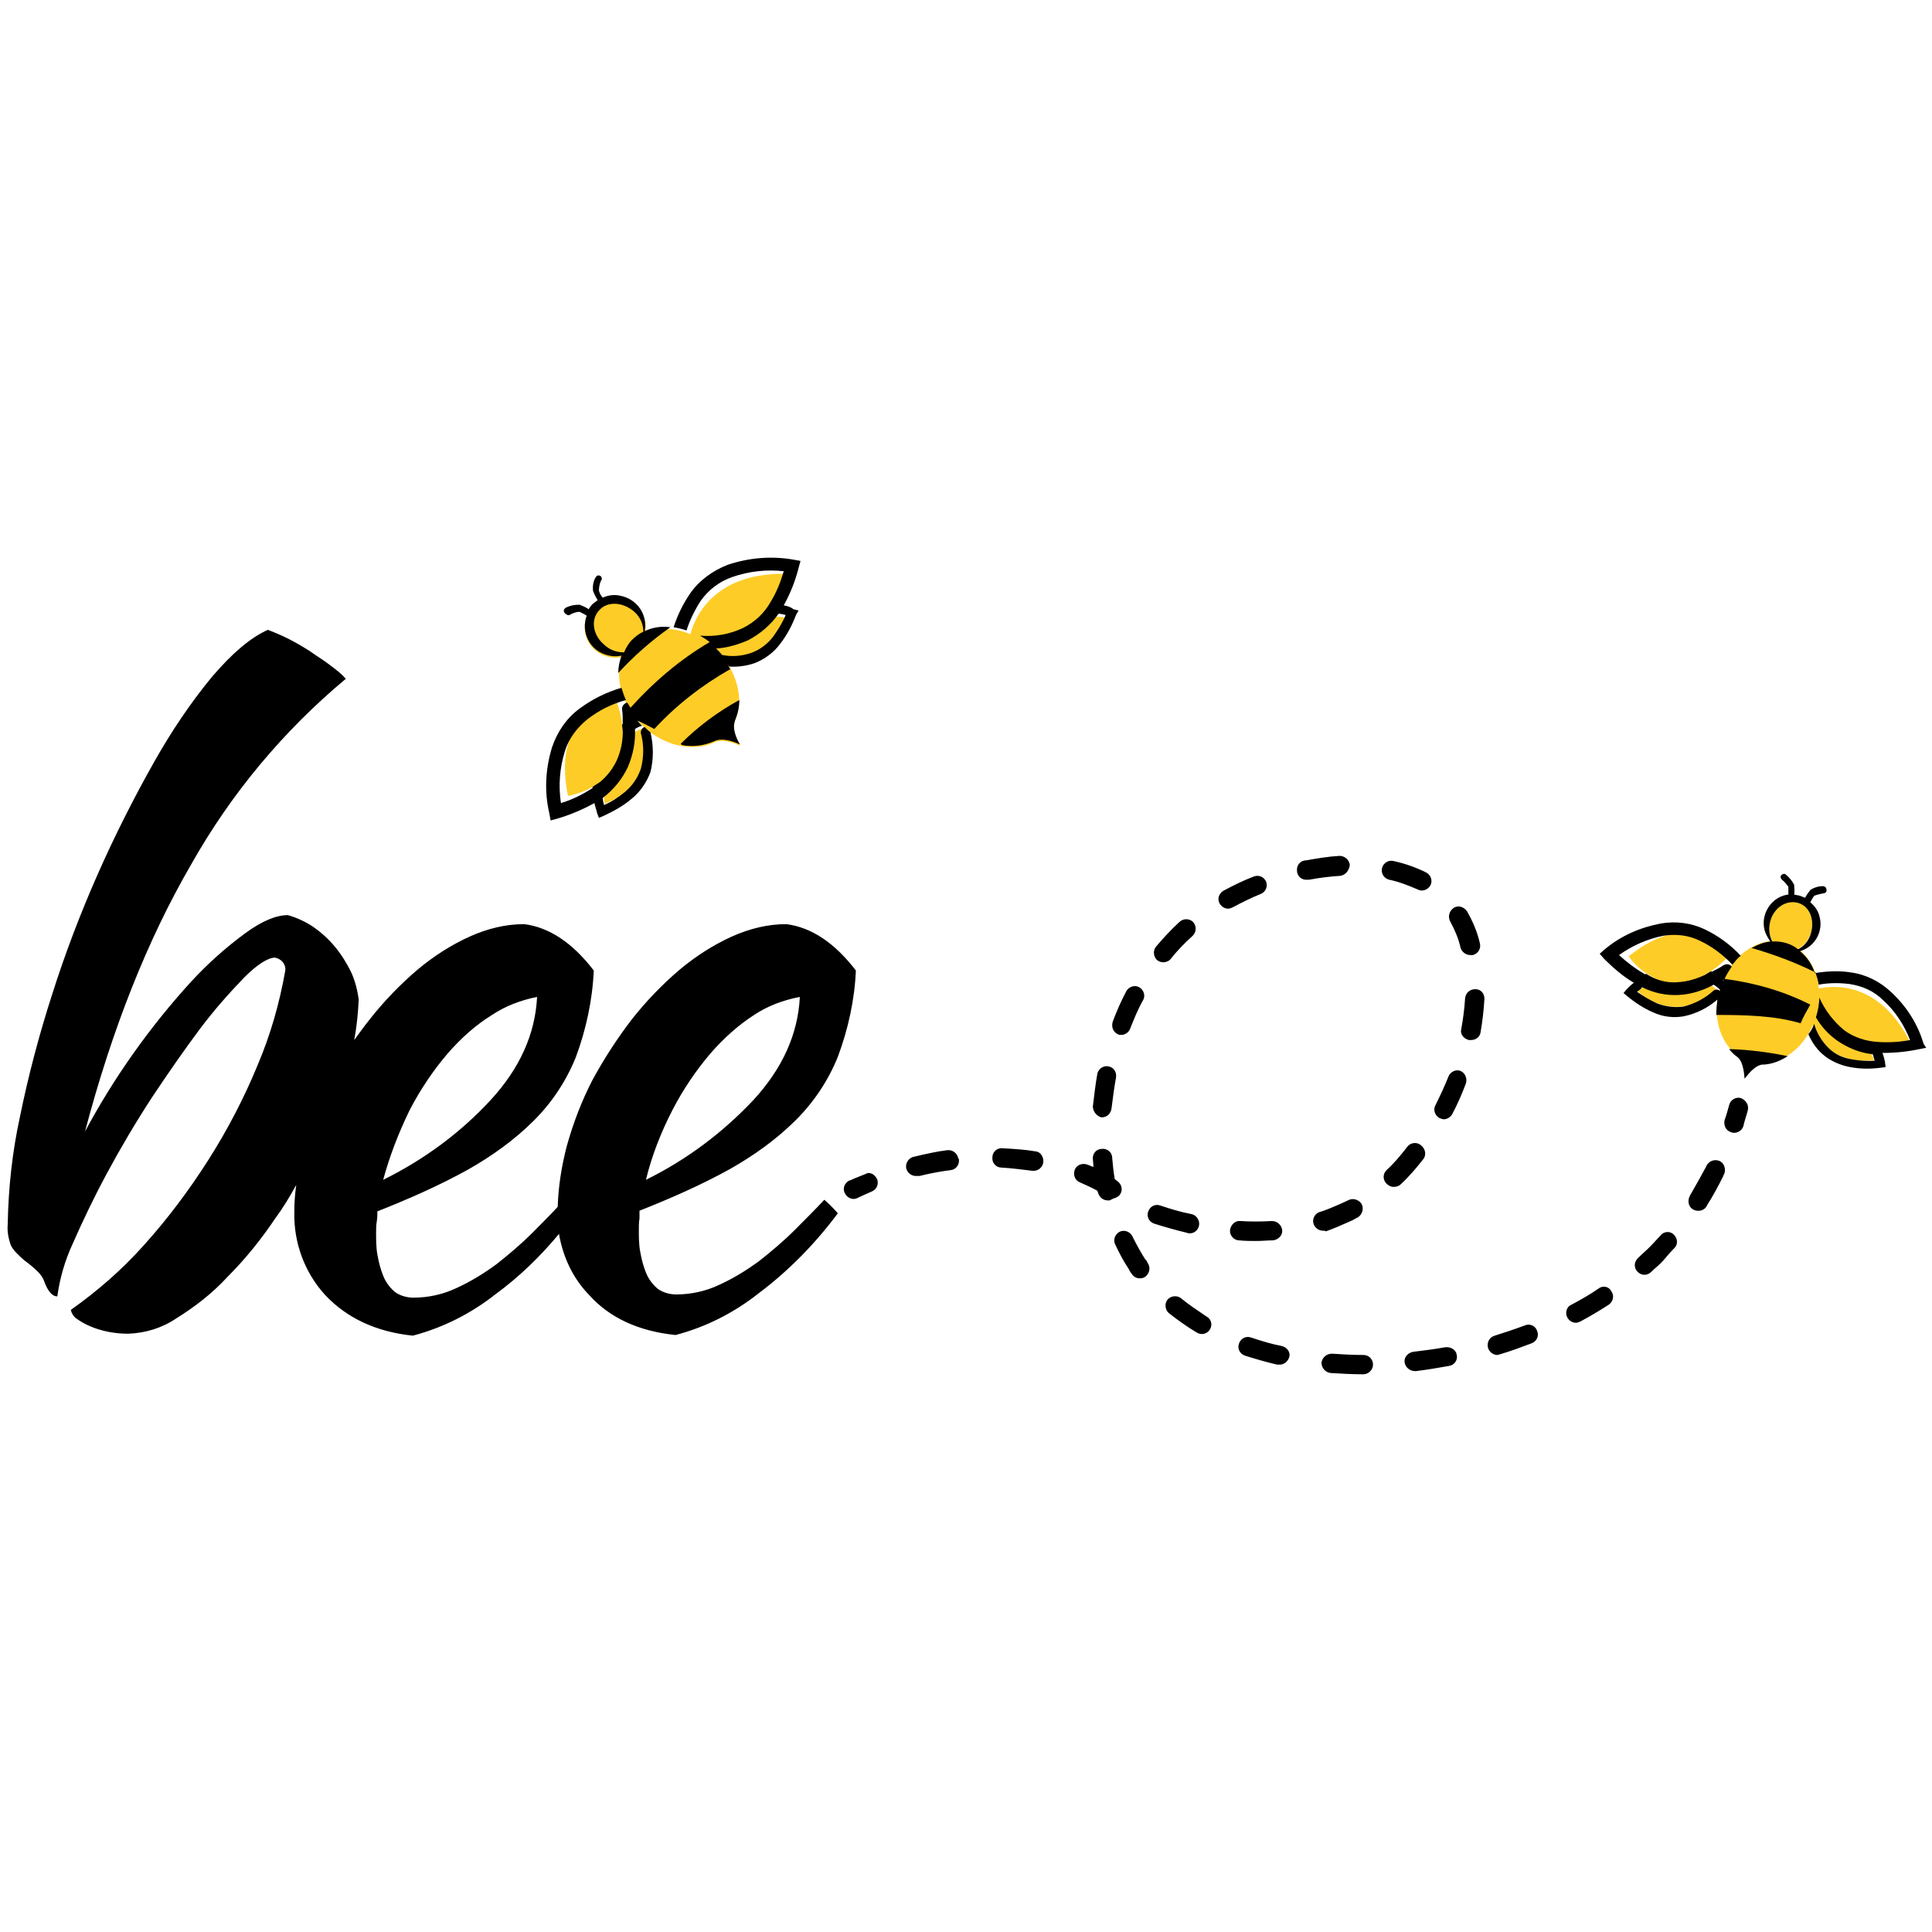 <?xml version="1.0" encoding="utf-8"?>
<!-- Generator: Adobe Illustrator 24.1.0, SVG Export Plug-In . SVG Version: 6.00 Build 0)  -->
<svg version="1.1" id="Layer_1" xmlns="http://www.w3.org/2000/svg" xmlns:xlink="http://www.w3.org/1999/xlink" x="0px" y="0px"
	 viewBox="0 0 300 300" style="enable-background:new 0 0 300 300;" xml:space="preserve">
<style type="text/css">
	.st0{fill:#FECC27;}
</style>
<path d="M99.3,188c4.8-1.9,9.6-4,14.1-6.5c3.7-2.1,7.2-4.6,10.2-7.6c2.8-2.8,5-6.1,6.5-9.8c1.6-4.3,2.6-8.8,2.8-13.4
	c-3.3-4.3-6.9-6.7-10.8-7.2c-2.9,0-5.7,0.7-8.4,1.9c-2.9,1.3-5.7,3.1-8.2,5.2c-2.7,2.3-5.2,4.9-7.4,7.7c-2.3,3-4.3,6.1-6.1,9.4
	c-1.7,3.3-3,6.7-4,10.3c-0.8,3.1-1.3,6.2-1.4,9.4c-1.2,1.3-2.5,2.6-4,4.1c-1.7,1.7-3.6,3.3-5.5,4.8c-1.9,1.4-4,2.7-6.2,3.7
	c-2.1,1-4.4,1.5-6.7,1.5c-1,0-2.1-0.3-2.9-0.9c-0.8-0.7-1.4-1.5-1.8-2.5c-0.4-1-0.7-2.1-0.9-3.3c-0.2-1.1-0.2-2.3-0.2-3.4
	c0-0.6,0-1.1,0.1-1.7s0.1-1.1,0.1-1.6c4.8-1.9,9.6-4,14.1-6.5c3.7-2.1,7.2-4.6,10.2-7.6c2.8-2.8,5-6.1,6.5-9.8
	c1.6-4.3,2.6-8.9,2.8-13.5c-3.3-4.3-6.9-6.7-10.8-7.2c-2.9,0-5.7,0.7-8.4,1.9c-2.9,1.3-5.7,3.1-8.2,5.2c-2.7,2.3-5.2,4.9-7.4,7.7
	c-0.8,1-1.6,2.1-2.4,3.2c0.4-2.1,0.6-4.2,0.7-6.3c-0.2-1.5-0.6-3-1.2-4.3c-0.7-1.4-1.5-2.7-2.5-3.9c-1-1.2-2.1-2.2-3.4-3.1
	c-1.2-0.8-2.5-1.4-3.9-1.8c-1.8,0-4,0.9-6.6,2.8c-3,2.2-5.8,4.7-8.3,7.4c-6.5,7.1-12.1,15-16.6,23.4c4.2-15.9,9.7-29.8,16.5-41.5
	c6.2-11,14.3-20.7,24-28.8c-0.7-0.8-1.5-1.4-2.3-2c-1-0.8-2.2-1.5-3.3-2.3c-1.1-0.7-2.3-1.4-3.5-2c-1-0.5-2-0.9-3-1.3
	c-2.7,1.2-5.5,3.6-8.6,7.2c-3.4,4.1-6.4,8.6-9,13.2c-6.5,11.5-11.9,23.6-15.9,36.2c-2,6.2-3.7,12.6-5,19c-1.2,5.5-1.8,11.1-1.9,16.7
	c-0.1,1.1,0.1,2.2,0.5,3.3c0.2,0.4,0.5,0.8,0.9,1.2c0.4,0.4,0.8,0.8,1.3,1.2c0.7,0.5,1.4,1.1,2,1.7c0.4,0.4,0.7,0.8,0.9,1.3
	c0.6,1.7,1.3,2.5,2.1,2.5c0.4-2.9,1.2-5.6,2.4-8.2c1.5-3.4,3.2-7,5.3-10.9s4.4-7.8,7-11.8c2.6-3.9,5.1-7.5,7.5-10.7
	c2.1-2.8,4.4-5.4,6.8-7.9c2-2,3.7-3.1,4.8-3.1c1,0.2,1.7,1,1.6,2c-0.9,5.1-2.3,10-4.3,14.7c-2.1,5.1-4.7,10.1-7.7,14.8
	c-3,4.7-6.3,9.1-10,13.2c-3.4,3.8-7.2,7.1-11.3,10c0.1,0.5,0.4,1,0.8,1.3c0.7,0.5,1.4,0.9,2.1,1.2c0.9,0.4,1.9,0.7,2.9,0.9
	c1,0.2,2.1,0.3,3.1,0.3c2.7-0.1,5.3-0.9,7.5-2.4c2.9-1.8,5.6-3.9,7.9-6.4c2.8-2.8,5.3-5.9,7.5-9.2c1.2-1.6,2.2-3.3,3.2-5.1
	c-0.2,1.4-0.3,2.8-0.3,4.2c-0.1,4.8,1.6,9.4,4.8,12.9c3.3,3.5,7.8,5.7,13.6,6.3c4.6-1.2,9-3.4,12.8-6.4c3.7-2.7,7-5.9,9.9-9.4
	c0.6,3.5,2.1,6.8,4.6,9.4c3.2,3.6,7.7,5.7,13.5,6.3c4.6-1.2,9-3.4,12.8-6.4c4.7-3.5,8.9-7.8,12.4-12.5c-0.7-0.8-1.4-1.5-2.1-2.1
	c-1.3,1.4-2.9,3-4.6,4.7c-1.7,1.7-3.6,3.3-5.5,4.8c-1.9,1.4-4,2.7-6.2,3.7c-2.1,1-4.4,1.5-6.7,1.5c-1,0-2.1-0.3-2.9-0.9
	c-0.8-0.7-1.4-1.5-1.8-2.5c-0.4-1-0.7-2.1-0.9-3.3c-0.2-1.1-0.2-2.3-0.2-3.4c0-0.6,0-1.1,0.1-1.7C99.3,189,99.3,188.5,99.3,188z
	 M104.4,172.4c1.6-3.1,3.6-6.1,5.9-8.8c2-2.3,4.3-4.4,6.8-6c2.1-1.4,4.5-2.3,7.1-2.8c-0.3,5.8-2.7,11.1-7.2,16
	c-4.8,5.1-10.4,9.3-16.7,12.4C101.2,179.5,102.6,175.9,104.4,172.4z M63.6,172.4c1.6-3.1,3.6-6.1,5.9-8.8c2-2.3,4.3-4.4,6.9-6
	c2.1-1.4,4.5-2.3,7-2.8c-0.3,5.8-2.7,11.1-7.2,16c-4.7,5.1-10.4,9.3-16.7,12.4C60.5,179.5,61.9,175.9,63.6,172.4z M172.9,186.1
	c-0.2,0.1-0.4,0.2-0.6,0.3c-0.1,0-0.2,0-0.3,0c-0.7,0-1.3-0.5-1.5-1.2l-0.1-0.3c-0.9-0.5-1.8-0.9-2.7-1.3c-0.8-0.3-1.1-1.2-0.8-2
	c0.3-0.7,1.1-1,1.8-0.8c0.4,0.1,0.7,0.3,1.1,0.4l-0.1-1.2c-0.1-0.8,0.5-1.6,1.4-1.6c0.8-0.1,1.6,0.5,1.6,1.4
	c0.1,1.1,0.2,2.2,0.4,3.3l0.4,0.3c0.7,0.5,0.9,1.4,0.4,2.1c0,0,0,0,0,0C173.7,185.8,173.3,186,172.9,186.1z M178.2,196.1
	c0.5,0.7,0.3,1.6-0.3,2.1c0,0,0,0,0,0c-0.2,0.2-0.6,0.3-0.9,0.3c-0.5,0-0.9-0.2-1.2-0.6c-0.2-0.3-0.4-0.5-0.5-0.8
	c-0.8-1.2-1.5-2.5-2.1-3.8c-0.4-0.7-0.1-1.6,0.6-2c0.7-0.4,1.6-0.1,2,0.6c0,0.1,0.1,0.1,0.1,0.2c0.6,1.2,1.2,2.3,1.9,3.4
	C177.9,195.6,178.1,195.8,178.2,196.1L178.2,196.1z M162,180.5c-0.1,0.7-0.7,1.3-1.5,1.3h-0.2c-1.6-0.2-3.2-0.4-4.8-0.5
	c-0.8,0-1.5-0.7-1.4-1.6c0-0.8,0.7-1.5,1.6-1.4c1.7,0.1,3.5,0.2,5.2,0.5C161.6,178.9,162.1,179.7,162,180.5z M187.9,206.4
	c-0.4,0.7-1.3,1-2.1,0.5c0,0,0,0,0,0c-1.5-0.9-2.9-1.9-4.3-3c-0.6-0.5-0.7-1.5-0.2-2.1c0.5-0.6,1.5-0.7,2.1-0.2
	c1.2,1,2.6,1.9,3.9,2.8C188.1,204.8,188.3,205.7,187.9,206.4L187.9,206.4z M184.2,191.4c-1.7-0.4-3.4-0.9-5-1.4
	c-0.8-0.3-1.2-1.1-0.9-1.9c0.3-0.8,1.1-1.2,1.9-0.9l0,0c1.5,0.5,3.1,1,4.7,1.3c0.8,0.1,1.4,0.9,1.3,1.7c-0.1,0.8-0.8,1.4-1.6,1.3
	C184.4,191.5,184.3,191.4,184.2,191.4L184.2,191.4z M172.8,158.6c0.6-1.6,1.3-3.2,2.1-4.7c0.4-0.7,1.3-1,2-0.6c0.7,0.4,1,1.3,0.6,2
	c-0.8,1.4-1.4,2.9-2,4.4c-0.2,0.6-0.8,1-1.4,1c-0.2,0-0.4,0-0.5-0.1C172.9,160.3,172.5,159.5,172.8,158.6
	C172.8,158.7,172.8,158.6,172.8,158.6z M148.9,180c0.1,0.8-0.4,1.6-1.3,1.7c0,0,0,0,0,0c-1.6,0.2-3.2,0.5-4.8,0.9
	c-0.1,0-0.2,0-0.4,0c-0.8,0.1-1.6-0.5-1.7-1.3s0.5-1.6,1.3-1.7c1.7-0.4,3.4-0.8,5.1-1c0.8-0.1,1.6,0.5,1.7,1.3
	C148.9,179.9,148.9,180,148.9,180z M191.4,140.9c-0.2,0.1-0.5,0.2-0.7,0.2c-0.8,0-1.5-0.7-1.5-1.5c0-0.5,0.3-1,0.8-1.3
	c1.5-0.8,3.1-1.6,4.7-2.2c0.8-0.3,1.6,0.1,1.9,0.8c0.3,0.8-0.1,1.6-0.8,1.9l0,0C194.3,139.4,192.9,140.1,191.4,140.9z M169.7,171.8
	c0.2-1.7,0.4-3.4,0.7-5.1c0.2-0.8,1-1.3,1.8-1.1c0.8,0.2,1.2,0.9,1.1,1.7c-0.3,1.6-0.5,3.2-0.7,4.8c-0.1,0.8-0.7,1.4-1.5,1.4h-0.1
	C170.3,173.3,169.7,172.6,169.7,171.8z M225.2,143.1c-0.4-0.7-0.2-1.6,0.5-2.1s1.6-0.2,2.1,0.5c0.9,1.6,1.6,3.2,2,5
	c0.2,0.8-0.3,1.6-1.1,1.8c-0.1,0-0.2,0-0.4,0c-0.7,0-1.3-0.5-1.5-1.1C226.5,145.8,225.9,144.4,225.2,143.1z M136.2,183.1
	c0.3,0.8-0.1,1.6-0.8,1.9c-0.9,0.4-1.6,0.7-2.2,1c-0.7,0.4-1.6,0.1-2-0.7c-0.4-0.7-0.1-1.6,0.7-2c0,0,0.1,0,0.1,0
	c0.6-0.3,1.4-0.6,2.4-1C135,181.9,135.8,182.3,136.2,183.1C136.2,183,136.2,183,136.2,183.1L136.2,183.1z M179.7,149.1
	c-0.6-0.5-0.7-1.5-0.2-2.1c0,0,0,0,0,0c1.1-1.3,2.3-2.6,3.6-3.8c0.6-0.6,1.5-0.6,2.1-0.1c0.6,0.6,0.6,1.5,0.1,2.1
	c-0.1,0.1-0.1,0.1-0.2,0.2c-1.2,1.1-2.3,2.2-3.3,3.5C181.3,149.5,180.3,149.6,179.7,149.1L179.7,149.1z M195.1,192.7
	c-0.9,0-1.8,0-2.7-0.1c-0.8,0-1.5-0.8-1.4-1.6s0.8-1.5,1.6-1.4c1.6,0.1,3.2,0.1,4.9,0c0.8,0,1.5,0.6,1.6,1.4s-0.6,1.5-1.4,1.6
	C196.8,192.6,196,192.7,195.1,192.7L195.1,192.7z M238.7,206.7c0.3,0.8-0.1,1.6-0.9,1.9c-1.6,0.6-3.2,1.2-4.9,1.7
	c-0.1,0-0.3,0.1-0.4,0.1c-0.8,0-1.5-0.7-1.5-1.5c0-0.7,0.4-1.3,1.1-1.5c1.6-0.5,3.1-1,4.7-1.6C237.5,205.5,238.4,205.8,238.7,206.7
	C238.7,206.6,238.7,206.6,238.7,206.7L238.7,206.7z M230.5,155.1c-0.1,1.7-0.3,3.5-0.6,5.2c-0.1,0.7-0.7,1.2-1.5,1.2h-0.3
	c-0.8-0.2-1.4-0.9-1.2-1.7c0,0,0,0,0,0c0.3-1.6,0.5-3.2,0.6-4.8c0.1-0.8,0.7-1.4,1.6-1.4C229.9,153.6,230.5,154.2,230.5,155.1
	L230.5,155.1z M250.2,200.5c0.5,0.7,0.3,1.6-0.4,2.1c0,0,0,0,0,0c-1.4,0.9-2.9,1.8-4.4,2.6c-0.2,0.1-0.5,0.2-0.7,0.2
	c-0.8,0-1.5-0.7-1.5-1.5c0-0.6,0.3-1.1,0.8-1.3c1.5-0.8,2.9-1.6,4.2-2.5C248.8,199.6,249.8,199.7,250.2,200.5
	C250.2,200.4,250.3,200.4,250.2,200.5L250.2,200.5z M259.9,191.7c0.6,0.6,0.7,1.5,0.1,2.1c0,0,0,0,0,0c-0.6,0.6-1.1,1.2-1.7,1.9
	s-1.3,1.2-1.9,1.8c-0.6,0.6-1.5,0.6-2.1,0c-0.6-0.6-0.6-1.5,0-2.1c0,0,0.1-0.1,0.1-0.1c0.6-0.6,1.2-1.1,1.8-1.7
	c0.6-0.6,1.1-1.2,1.6-1.7c0.5-0.7,1.5-0.8,2.1-0.2C259.9,191.6,260,191.7,259.9,191.7L259.9,191.7z M271.4,172.4
	c-0.2,0.8-0.5,1.6-0.7,2.5c-0.2,0.6-0.8,1-1.4,1c-0.2,0-0.3,0-0.5-0.1c-0.8-0.2-1.2-1.1-1-1.9c0,0,0,0,0,0c0.3-0.8,0.5-1.6,0.7-2.3
	c0.2-0.8,1-1.3,1.8-1.1C271.1,170.8,271.6,171.6,271.4,172.4L271.4,172.4z M267.6,182.6c-0.8,1.6-1.6,3.1-2.5,4.5
	c-0.3,0.8-1.2,1.1-2,0.8s-1.1-1.2-0.8-2c0.1-0.1,0.1-0.3,0.2-0.4c0.8-1.4,1.6-2.8,2.4-4.3c0.3-0.8,1.1-1.2,1.9-1s1.2,1.1,1,1.9
	C267.7,182.4,267.6,182.5,267.6,182.6z M227.6,168.3c-0.6,1.6-1.3,3.2-2.1,4.7c-0.3,0.5-0.8,0.8-1.3,0.8c-0.2,0-0.5-0.1-0.7-0.2
	c-0.7-0.4-1-1.3-0.6-2c0.7-1.4,1.4-2.9,2-4.4c0.3-0.8,1.2-1.2,1.9-0.9S227.9,167.5,227.6,168.3L227.6,168.3L227.6,168.3z M208.1,136
	c-1.6,0.1-3.2,0.3-4.8,0.6c-0.1,0-0.2,0-0.3,0c-0.8,0.1-1.6-0.5-1.6-1.4c-0.1-0.8,0.5-1.6,1.4-1.6l0,0c1.7-0.3,3.4-0.6,5.2-0.7
	c0.8,0,1.5,0.6,1.6,1.4C209.5,135.2,208.9,135.9,208.1,136L208.1,136z M200.2,210.7c-0.2,0.7-0.8,1.2-1.5,1.2c-0.1,0-0.2,0-0.4,0
	c-1.7-0.4-3.4-0.9-5-1.4c-0.8-0.3-1.2-1.1-0.9-1.9s1.1-1.2,1.9-0.9c1.5,0.5,3.1,1,4.7,1.3C199.9,209.2,200.4,210,200.2,210.7z
	 M226.2,210.4c0.2,0.8-0.4,1.6-1.2,1.7c0,0,0,0,0,0c-1.7,0.3-3.4,0.6-5.1,0.8h-0.2c-0.8,0-1.5-0.6-1.6-1.4s0.6-1.5,1.4-1.6
	c1.6-0.2,3.3-0.4,4.9-0.7C225.3,209.1,226.1,209.6,226.2,210.4C226.2,210.4,226.2,210.4,226.2,210.4L226.2,210.4z M205.4,191.1
	c-0.8,0-1.5-0.7-1.5-1.5c0-0.6,0.4-1.2,1-1.4c1.1-0.3,2.1-0.8,3.1-1.2c0.4-0.2,0.9-0.4,1.3-0.6c0.7-0.4,1.6-0.2,2.1,0.5
	c0.4,0.7,0.2,1.6-0.5,2.1c-0.1,0-0.1,0.1-0.2,0.1c-0.5,0.3-0.9,0.5-1.4,0.7c-1.1,0.5-2.3,1-3.4,1.4
	C205.7,191.1,205.6,191.1,205.4,191.1L205.4,191.1z M213.2,211.9c0,0.8-0.7,1.5-1.5,1.5l0,0c-1.7,0-3.5-0.1-5.1-0.2
	c-0.8-0.1-1.4-0.8-1.4-1.6c0.1-0.8,0.8-1.4,1.6-1.4l0,0c1.6,0.1,3.2,0.2,4.9,0.2C212.6,210.4,213.2,211.1,213.2,211.9
	C213.2,211.9,213.2,211.9,213.2,211.9L213.2,211.9z M221,180c-1.1,1.4-2.2,2.7-3.5,3.9c-0.3,0.3-0.7,0.4-1.1,0.4
	c-0.4,0-0.8-0.2-1.1-0.5c-0.6-0.6-0.6-1.5,0-2.1c1.2-1.1,2.2-2.3,3.2-3.6c0.5-0.7,1.5-0.8,2.1-0.3C221.4,178.4,221.5,179.4,221,180
	L221,180z M215.7,136.6c-0.8-0.2-1.3-1-1.1-1.8c0.2-0.8,1-1.3,1.8-1.1c1.8,0.4,3.5,1,5.1,1.8c0.7,0.4,1,1.3,0.6,2c0,0,0,0,0,0
	c-0.4,0.7-1.3,1-2,0.6C218.7,137.5,217.2,136.9,215.7,136.6z"/>
<path class="st0" d="M296.5,161.6c-4.8-9.3-11.9-8.6-14.1-8.1c-0.1-2.4-1.3-4.7-3.2-6.2c1-0.5,1.7-1.4,2-2.5c0.6-2.1-0.3-4.2-2-4.7
	c-1.7-0.5-3.6,0.7-4.3,2.8c-0.3,1.1-0.2,2.2,0.3,3.2c-3.4,0.2-6.8,3.1-8.1,7.3s-0.1,8.4,2.6,10.4l0,0c1,0.7,1.2,2.4,1.3,3.5
	c0.7-0.9,1.7-2.1,2.8-2.2h0.3l0,0c3-0.2,5.9-2.5,7.4-5.9c2.6,6.8,9.5,5.4,9.5,5.4c-0.4-1.1-1-2.2-1.7-3.2
	C291.6,162.3,294.1,162.3,296.5,161.6z M266.5,153.6c-6.5,6-12.2,0.3-12.2,0.3c1-0.7,2-1.3,3.1-1.8c-1.8-0.8-3.4-2-4.5-3.6
	c10.2-8.2,15.4,0.1,15.4,0.1c-1.3,1.4-2.9,2.5-4.6,3.3C264.8,152.3,265.7,152.9,266.5,153.6L266.5,153.6z"/>
<path d="M298.7,162.1c-0.9-3.1-2.7-5.9-5.1-8.1c-1.7-1.6-3.9-2.7-6.2-3c-1.8-0.3-3.7-0.2-5.6,0.1l0,0c-0.4-1.3-1.2-2.5-2.3-3.4
	c2.4-0.7,3.7-3.2,3-5.5c-0.2-0.8-0.7-1.5-1.4-2.1c0.2-0.4,0.4-0.7,0.6-1c0.5-0.2,1-0.3,1.5-0.4c0.3,0,0.5-0.3,0.4-0.6
	c0-0.3-0.3-0.5-0.5-0.5c0,0,0,0,0,0c-0.7,0-1.4,0.2-2,0.6c-0.3,0.4-0.6,0.8-0.8,1.2c-0.3-0.1-0.5-0.2-0.8-0.3
	c-0.3-0.1-0.6-0.1-0.9-0.2c0.1-0.5,0-1,0-1.5c-0.3-0.6-0.8-1.2-1.3-1.6c-0.2-0.2-0.5-0.1-0.7,0.1c-0.2,0.2-0.1,0.5,0.1,0.7
	c0.4,0.3,0.7,0.7,1,1.1c0,0.4,0,0.8,0,1.2c-2.4,0.3-4.1,2.6-3.8,5c0.1,0.8,0.5,1.6,1,2.3c-1,0.1-2,0.5-2.9,1c3.4,1,6.7,2.2,9.9,3.8
	c0.2,0.6,0.4,1.2,0.5,1.9c1.6-0.3,3.2-0.3,4.8-0.1c2,0.3,3.8,1.1,5.2,2.5c1.9,1.7,3.3,3.9,4.2,6.2c-1.6,0.3-3.2,0.4-4.9,0.3
	c-1.9-0.1-3.8-0.7-5.3-1.8c-1.7-1.4-3-3.1-3.9-5.1c0,1-0.2,2-0.5,3v0.1c0.8,1.4,1.9,2.6,3.3,3.6c1.6,1.1,3.5,1.9,5.5,2.1
	c0.1,0.3,0.2,0.7,0.3,1c-1.2,0.1-2.4,0-3.5-0.2c-1.4-0.2-2.7-0.8-3.7-1.8c-1-1-1.8-2.3-2.2-3.7c-0.2,0.6-0.5,1.1-0.9,1.6
	c0.5,1.1,1.2,2.2,2.1,3c1.2,1.1,2.8,1.8,4.4,2.1c1.6,0.3,3.2,0.3,4.7,0.1l0.8-0.1l-0.1-0.8c-0.1-0.5-0.2-0.9-0.4-1.4
	c2,0,3.9-0.2,5.8-0.6l1-0.2L298.7,162.1z M274.9,143c0.6-2.1,2.5-3.3,4.3-2.8s2.6,2.6,2,4.7c-0.3,1.1-1,2-2,2.5
	c-1.1-0.9-2.6-1.3-4-1.2C274.7,145.2,274.6,144.1,274.9,143z M267.8,152c0.3-0.7,0.7-1.3,1.1-1.9c-0.3-0.4-0.8-0.5-1.3-0.2
	c-0.6,0.4-1.2,0.7-1.8,1l-0.1-0.1c-0.3,0.2-0.7,0.4-1,0.6c-1.3,0.6-2.6,1-4,1.1c-1.8,0.2-3.6-0.3-5.1-1.3l-0.1,0.1l-0.2-0.1
	c-1.4-0.8-2.7-1.8-3.9-2.9c2.1-1.5,4.4-2.5,6.9-3c1.9-0.3,3.9-0.1,5.7,0.8c1.9,0.9,3.6,2.2,5,3.7c0.4-0.5,0.8-1,1.3-1.4
	c-1.6-1.7-3.5-3.1-5.6-4.1c-2.1-1-4.5-1.3-6.8-0.9c-3.2,0.6-6.2,1.9-8.7,4l-0.8,0.7l0.7,0.8c1.4,1.4,2.9,2.7,4.6,3.7
	c-0.4,0.3-0.7,0.6-1.1,1l-0.5,0.6l0.6,0.5c1.2,1,2.6,1.9,4,2.5c1.5,0.7,3.2,0.9,4.8,0.6c1.9-0.4,3.7-1.3,5.2-2.6c0,0,0-0.1,0-0.1
	c-0.1,0.8-0.2,1.6-0.2,2.5c4.5,0,9.1,0.1,13.1,1.3c0.4-1,1-2,1.5-2.9C277,153.9,272.4,152.6,267.8,152z M267.7,152.1L267.7,152.1
	l-0.1,0.2l0,0h-0.1L267.7,152.1z M267.1,153.9c-0.3-0.3-0.7-0.3-1-0.1c-1.3,1.2-3,2.1-4.7,2.5c-1.4,0.2-2.8,0-4.1-0.5
	c-1.1-0.5-2.1-1.1-3.1-1.8c0.3-0.2,0.6-0.4,0.8-0.7c1.8,0.9,3.7,1.3,5.7,1.2c1.9-0.1,3.8-0.7,5.4-1.6c0.3,0.2,0.6,0.4,0.9,0.7l0,0
	C267.1,153.7,267.1,153.8,267.1,153.9z M277.6,164c-1.1,0.7-2.3,1.2-3.6,1.3l0,0h-0.3c-1.1,0.1-2.1,1.3-2.8,2.2
	c-0.1-1.2-0.3-2.9-1.3-3.5l0,0c-0.4-0.3-0.8-0.7-1.1-1.1C271.7,163,274.7,163.4,277.6,164z"/>
<path class="st0" d="M93.9,124.8c-0.2-1.3-0.2-2.6-0.1-3.8c-1.6,1.3-3.6,2.2-5.6,2.6c-2.8-13.6,7.6-14.5,7.6-14.5
	c0.7,1.9,1,3.9,0.9,5.9c0.8-0.8,1.8-1.4,2.9-1.8C102,122.2,93.9,124.8,93.9,124.8z M112.2,102c2.5,3.1,3.2,6.9,2,9.8l0,0
	c0,0-0.1,0.2-0.1,0.3c-0.4,1.1,0.2,2.6,0.8,3.7c-1.1-0.5-2.8-1.1-4-0.5l0,0c-3.2,1.5-7.8,0.6-11.1-2.6s-4.4-7.5-3.2-10.7
	c-2.5,0.6-5.1-1-5.7-3.5s1-5.1,3.5-5.7c1.6-0.4,3.2,0.1,4.4,1.2c1.1,1.1,1.7,2.7,1.4,4.3c2.3-0.9,4.8-0.8,7,0.2
	c0.6-2.3,3.3-9.4,14.4-9.4c-0.5,2.5-1.7,4.9-3.5,6.8c1.3-0.2,2.6-0.2,3.9,0C122,95.6,120,102.8,112.2,102z"/>
<path d="M121.7,94c1-1.8,1.8-3.8,2.3-5.8l0.3-1.1l-1.1-0.2c-3.4-0.6-6.9-0.3-10.2,0.8c-2.3,0.9-4.4,2.4-5.8,4.4
	c-1.1,1.6-2,3.4-2.6,5.3c0.7,0.1,1.4,0.3,2,0.5c0.5-1.6,1.3-3.2,2.2-4.6c1.2-1.7,2.9-3,4.9-3.7c2.6-0.9,5.3-1.2,8-0.9
	c-0.5,1.7-1.1,3.2-2,4.7c-1,1.8-2.5,3.2-4.3,4.1c-2.1,1-4.4,1.4-6.7,1.2c0.5,0.3,1,0.6,1.5,1c-4.6,2.7-8.7,6.2-12.3,10.2
	c-0.2-0.3-0.3-0.5-0.5-0.8c-0.5,0.1-0.9,0.6-0.8,1.1c0.1,0.7,0.1,1.4,0.1,2.2l-0.1,0.1c0,0.4,0.1,0.8,0.1,1.2c0,1.5-0.3,2.9-0.9,4.3
	c-0.6,1.3-1.5,2.5-2.6,3.4c-0.4,0.3-0.8,0.5-1.2,0.8c0,0.1,0,0.1,0,0.2l-0.2,0.1c-1.4,0.9-3,1.7-4.7,2.2c-0.4-2.7-0.2-5.4,0.6-8
	c0.6-2,1.9-3.7,3.5-5c1.8-1.4,3.8-2.4,6-3c-0.3-0.6-0.5-1.3-0.7-1.9c-2.4,0.7-4.6,1.8-6.6,3.3c-2,1.5-3.4,3.6-4.2,6
	c-1,3.3-1.2,6.8-0.4,10.2l0.2,1.1l1.1-0.3c2-0.6,3.9-1.4,5.7-2.4c0.1,0.5,0.3,1,0.4,1.5l0.3,0.8l0.7-0.3c1.5-0.7,3-1.5,4.3-2.6
	c1.4-1.1,2.4-2.6,3-4.2c0.5-2,0.5-4.1,0-6.2c-0.3-0.2-0.6-0.5-0.9-0.8c-0.4,0.1-0.6,0.5-0.6,0.9c0.5,1.8,0.5,3.8,0,5.6
	c-0.5,1.4-1.3,2.6-2.5,3.6c-1,0.8-2,1.5-3.2,2c-0.1-0.4-0.2-0.7-0.2-1.1c1.7-1.3,3-2.9,3.9-4.8c0.8-1.9,1.2-3.9,1.1-5.9
	c0.3-0.2,0.7-0.4,1.1-0.5c-0.2-0.2-0.5-0.5-0.7-0.8c0.9,0.4,1.7,0.8,2.6,1.3c3.4-3.7,7.4-6.8,11.8-9.3c-0.1-0.2-0.3-0.4-0.4-0.7
	c0.1,0.1,0.1,0.2,0.2,0.3c1.3,0.1,2.7-0.1,3.9-0.5c1.6-0.6,3.1-1.7,4.1-3.1c1-1.3,1.8-2.8,2.4-4.4l0.4-0.7l-0.8-0.2
	C122.7,94.2,122.2,94.1,121.7,94z M98.7,111.3L98.7,111.3l-0.1-0.1c0,0-0.1-0.1-0.1-0.1L98.7,111.3
	C98.8,111.4,98.8,111.4,98.7,111.3L98.7,111.3z M120.1,98.8c-0.9,1.2-2.1,2.1-3.5,2.6c-1.5,0.5-3,0.6-4.5,0.3l0.1,0.1
	c-0.3-0.4-0.7-0.8-1.1-1.2c0,0,0.1,0.1,0.1,0.1c1.7-0.1,3.4-0.6,5-1.3c1.9-1,3.5-2.4,4.7-4.1c0.4,0,0.7,0.1,1.1,0.2
	C121.5,96.7,120.8,97.8,120.1,98.8z M114.9,115.6c-1.1-0.5-2.8-1.1-4-0.5l0,0c-1.6,0.7-3.3,0.9-5,0.6l-0.2-0.2
	c2.7-2.7,5.8-5,9.1-6.8c0,1-0.2,2-0.6,3l0,0c0,0-0.1,0.2-0.1,0.3C113.7,113.1,114.3,114.6,114.9,115.6z M88.6,95.4
	C89,95.2,89.5,95,90,95c0.4,0.2,0.8,0.4,1.1,0.6c-0.9,2.5,0.4,5.2,2.8,6c0.8,0.3,1.8,0.4,2.6,0.2c-0.3,0.9-0.5,1.8-0.5,2.7
	c2.4-2.6,5.1-5,8.1-7.1c-1.4-0.2-2.7,0-4,0.6c0.5-2.6-1.2-5-3.8-5.5c-0.9-0.2-1.8-0.1-2.7,0.3c-0.3-0.3-0.5-0.7-0.6-1.1
	c0-0.5,0.1-1,0.3-1.5c0.2-0.2,0.2-0.5,0-0.7c-0.2-0.2-0.5-0.2-0.7,0c-0.1,0.1-0.1,0.2-0.2,0.3c-0.3,0.6-0.4,1.3-0.3,2
	c0.2,0.5,0.4,0.9,0.7,1.4c-0.3,0.2-0.5,0.4-0.8,0.6c-0.2,0.2-0.4,0.5-0.6,0.8c-0.4-0.3-0.9-0.5-1.4-0.7c-0.7,0-1.4,0.1-2,0.4
	c-0.1,0-0.2,0.1-0.3,0.2c-0.2,0.2-0.2,0.5,0,0.7c0,0,0,0,0,0C88.1,95.6,88.4,95.6,88.6,95.4z M93.1,94.7c1.3-1.4,3.7-1.2,5.4,0.3
	c0.9,0.8,1.4,1.9,1.4,3.1c-0.7,0.3-1.3,0.8-1.8,1.3c-0.5,0.5-0.9,1.2-1.2,1.9c-1.2,0-2.3-0.4-3.2-1.3C92,98.5,91.7,96.1,93.1,94.7z"
	/>
</svg>
